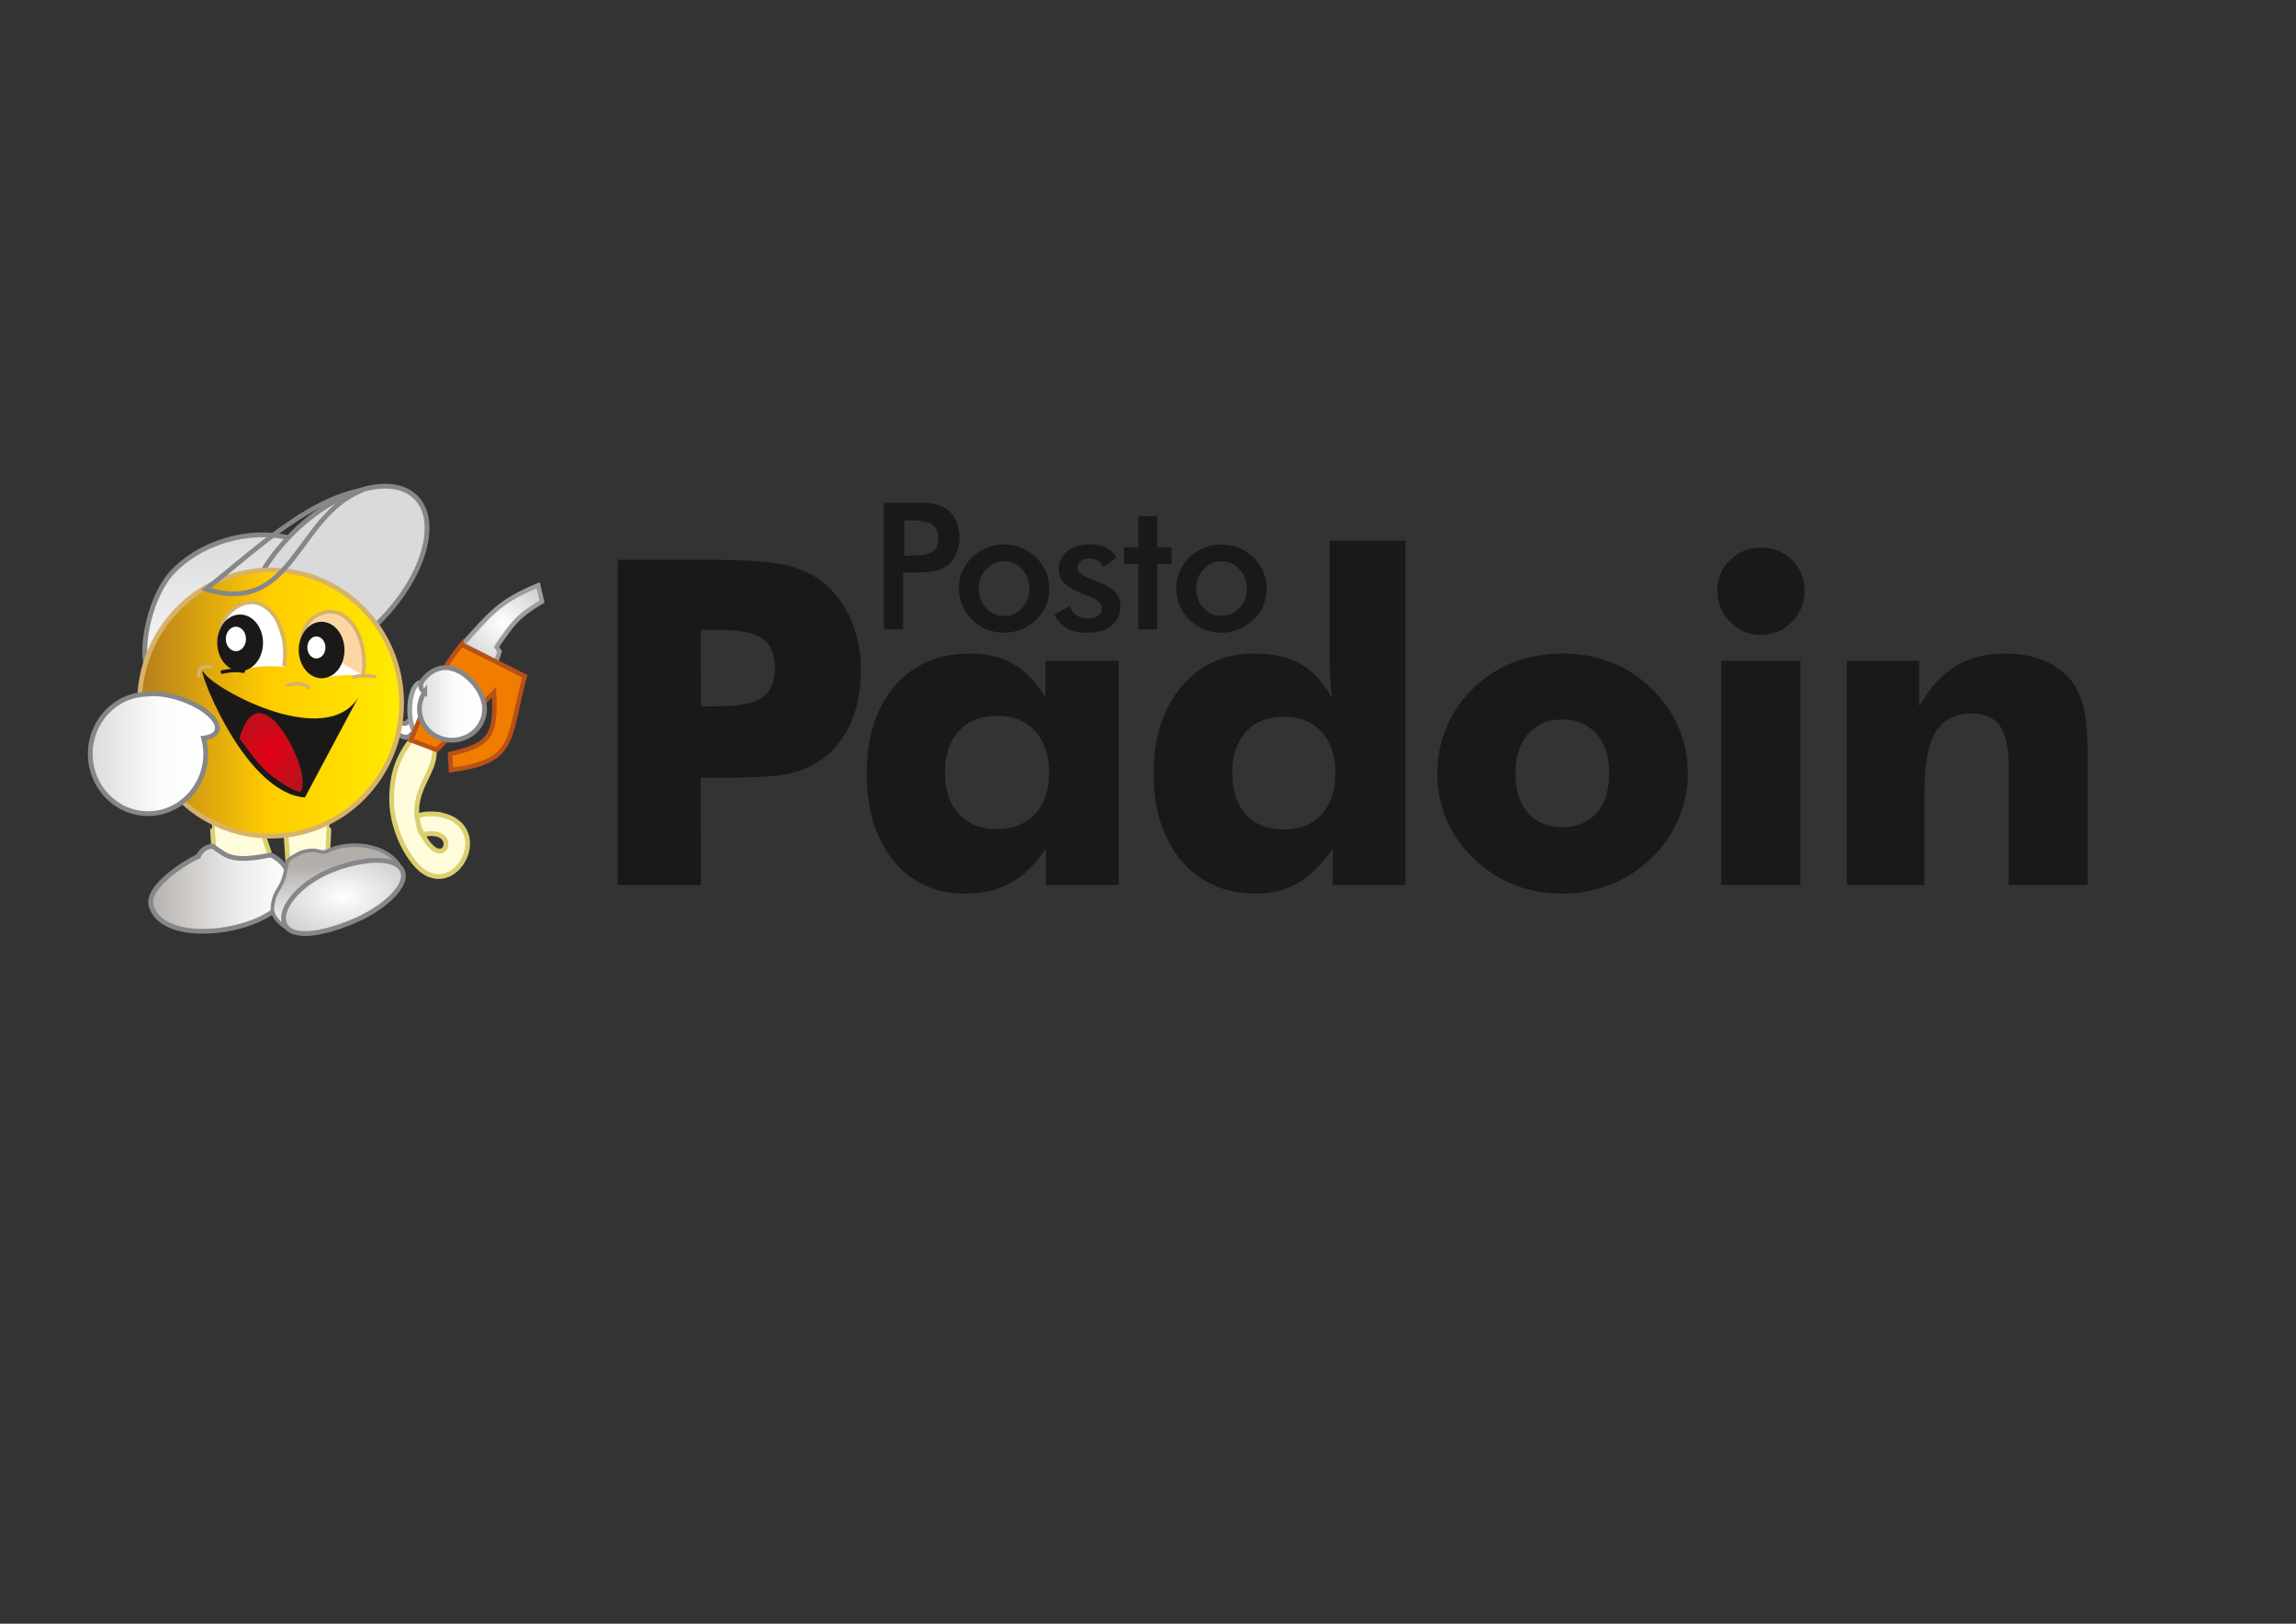 <?xml version="1.0" encoding="UTF-8" standalone="no"?>
<svg
   version="1.1"
   width="841.89pt"
   height="595.276pt"
   id="svg295"
   viewBox="0 0 841.89 595.276"
   xmlns:xlink="http://www.w3.org/1999/xlink"
   xmlns="http://www.w3.org/2000/svg"
   xmlns:svg="http://www.w3.org/2000/svg">
  <rect x="0" y="0" width="841.89" height="595.276" fill="#333333" stroke="none"/>
  <path
     d="m 104.781,304.362 0.813,12.121 5.58,10.62 9.165,-3.366 4.73,-7.38 c 0,0 -4.788,-1.807 -4.812,-5.481 -0.008,-1.216 0.66,-12.499 0.655,-12.498 -1.835,0.379 -16.13,5.983 -16.13,5.983 z"
     style="fill:#fffcdb;fill-rule:evenodd;stroke:#dccf70;stroke-width:1.752;stroke-linecap:butt;stroke-linejoin:miter;stroke-dasharray:none"
     id="path148" />
  <path
     d="m 95.962,304.419 3.371,9.9 -9.471,12.922 -9.207,-3.248 -4.824,-7.318 c 0,0 2.56,-1.854 2.537,-5.528 -0.008,-1.216 -0.82,-12.489 -0.815,-12.488 1.84,0.356 18.41,5.761 18.41,5.761 z"
     style="fill:#fffcdb;fill-rule:evenodd;stroke:#dccf70;stroke-width:1.752;stroke-linecap:butt;stroke-linejoin:miter;stroke-dasharray:none"
     id="path150" />
  <defs
     id="defs159">
    <linearGradient
       id="grad1"
       gradientTransform="scale(1.259,0.794)"
       x1="43.172"
       y1="389.464"
       x2="84.723"
       y2="389.464"
       gradientUnits="userSpaceOnUse">
      <stop
         offset="0%"
         stop-color="#b2afab"
         stop-opacity="1"
         id="stop152" />
      <stop
         offset="58%"
         stop-color="#eae8e7"
         stop-opacity="1"
         id="stop154" />
      <stop
         offset="100%"
         stop-color="#ffffff"
         stop-opacity="1"
         id="stop156" />
    </linearGradient>
  </defs>
  <path
     d="m 99.406,313.47 c -5.248,0.863 -12.702,2.626 -17.642,-0.622 -2.214,-1.456 -3.844,-2.645 -3.844,-2.645 -2.221,0.18 -3.874,1.364 -5.051,3.384 -0.631,1.083 0.583,-0.043 -0.536,0.501 -4.714,2.292 -18.919,11.172 -16.902,18.036 4.708,16.023 45.086,9.037 49.216,-3.622 0.721,-2.209 1.807,-4.788 0.678,-8.823 -1.128,-4.035 -5.919,-6.209 -5.919,-6.209 z"
     style="fill:url(#grad1);stroke:#868789;stroke-width:1.752;stroke-linecap:butt;stroke-linejoin:miter;stroke-dasharray:none"
     id="path161" />
  <defs
     id="defs171">
    <linearGradient
       id="grad2">
      <stop
         offset="0%"
         stop-color="#b2afab"
         stop-opacity="1"
         id="stop163" />
      <stop
         offset="24%"
         stop-color="#b2afab"
         stop-opacity="1"
         id="stop165" />
      <stop
         offset="100%"
         stop-color="#ffffff"
         stop-opacity="1"
         id="stop167" />
    </linearGradient>
    <linearGradient
       xlink:href="#grad2"
       id="grad3"
       x1="81.507"
       y1="376.341"
       x2="81.507"
       y2="416.574"
       gradientTransform="scale(1.217,0.822)"
       gradientUnits="userSpaceOnUse" />
  </defs>
  <path
     d="m 143.908,324.063 c 2.572,-0.016 5.13,-2.238 2.53,-6.63 -4.793,-8.096 -18.843,-9.402 -26.491,-5.342 -1.626,0.863 -3.678,-0.475 -5.514,-0.332 -1.629,0.127 -3.356,0.313 -4.77,1.133 -1.276,0.74 -4.108,1.887 -4.388,3.335 l -0.711,3.679 c -1.226,6.341 -4.304,6.34 -4.692,13.258 -0.241,4.298 7.809,10.023 11.443,8.011 4.028,-2.231 32.594,-17.112 32.594,-17.112 z"
     style="fill:url(#grad3);stroke:#868789;stroke-width:1.318;stroke-linecap:butt;stroke-linejoin:miter;stroke-dasharray:none"
     id="path173" />
  <defs
     id="defs180">
    <radialGradient
       id="grad4"
       cx="99.641"
       cy="415.648"
       r="36.174"
       gradientTransform="scale(1.264,0.791)"
       fx="99.641"
       fy="415.648"
       gradientUnits="userSpaceOnUse">
      <stop
         offset="0%"
         stop-color="#ffffff"
         stop-opacity="1"
         id="stop175" />
      <stop
         offset="100%"
         stop-color="#b2afab"
         stop-opacity="1"
         id="stop177" />
    </radialGradient>
  </defs>
  <path
     d="m 120.991,319.296 c -11.494,4.745 -19.145,14.28 -16.514,19.639 2.631,5.359 13.277,3.714 24.77,-1.031 11.494,-4.745 20.873,-13.43 18.242,-18.789 -2.631,-5.359 -15.004,-4.564 -26.498,0.181 z"
     style="fill:url(#grad4);stroke:#868789;stroke-width:1.752;stroke-linecap:butt;stroke-linejoin:miter;stroke-dasharray:none"
     id="path182" />
  <path
     d="m 151.79,261.978 c -3.288,3.532 -2.265,4.26 -6.62,1.908 l -1.423,4.258 c 5.212,2.619 5.416,3.438 9.112,-1.095 z"
     style="fill:#ffffff;fill-rule:evenodd;stroke:#868789;stroke-width:1.752;stroke-linecap:butt;stroke-linejoin:miter;stroke-dasharray:none"
     id="path184" />
  <path
     d="m 152.892,299.727 c 0.013,0.131 0.135,-0.323 0.149,-0.195 0.248,2.291 0.582,4.167 1.048,5.148 0.28,0.589 0.992,1.531 1.653,2.629 7.565,12.557 13.173,-4.339 -0.661,-1.334 -1.813,-2.669 -1.838,-4.731 -2.167,-6.751 1.98,-1.024 6.649,-0.975 8.726,-0.521 21.103,4.616 3.71,34.908 -10.084,17.139 -4.947,-6.373 -8.068,-15.229 -7.94,-23.284 0.145,-9.163 2.262,-15.114 7.674,-22.003 0,0 7.895,3.241 7.966,4.369 0.522,8.281 -7.511,13.612 -6.365,24.803 z"
     style="fill:#fffcdb;fill-rule:evenodd;stroke:#dccf70;stroke-width:1.748;stroke-linecap:butt;stroke-linejoin:miter;stroke-dasharray:none"
     id="path186" />
  <defs
     id="defs194">
    <linearGradient
       id="grad5">
      <stop
         offset="0%"
         stop-color="#d9dadb"
         stop-opacity="1"
         id="stop188" />
      <stop
         offset="100%"
         stop-color="#ffffff"
         stop-opacity="1"
         id="stop190" />
    </linearGradient>
    <linearGradient
       xlink:href="#grad5"
       id="grad6"
       x1="46.43"
       y1="219.333"
       x2="46.43"
       y2="286.99"
       gradientTransform="scale(1.124,0.89)"
       gradientUnits="userSpaceOnUse" />
  </defs>
  <path
     d="m 66.818,249.969 c 14.625,8.594 38.312,4.503 51.539,-9.1 13.227,-13.603 11.652,-31.704 -3.507,-40.294 -15.159,-8.591 -38.632,-4.501 -51.539,9.1 -8.067,8.5 -12.253,27.388 -9.292,35.984 1.776,5.158 7.315,1.088 12.8,4.311 z"
     style="fill:url(#grad6);stroke:#868789;stroke-width:1.752;stroke-linecap:butt;stroke-linejoin:miter;stroke-dasharray:none"
     id="path196" />
  <path
     d="m 104.396,198.536 c -15.33,17.015 -19.383,36.756 -9.05,44.082 10.333,7.326 31.144,-0.531 46.474,-17.547 15.33,-17.015 19.382,-36.756 9.05,-44.082 -10.333,-7.326 -31.144,0.531 -46.474,17.547 z"
     style="fill:#d9dadb;fill-rule:evenodd;stroke:#868789;stroke-width:1.752;stroke-linecap:butt;stroke-linejoin:miter;stroke-dasharray:none"
     id="path198" />
  <defs
     id="defs207">
    <linearGradient
       id="grad7"
       gradientTransform="scale(0.992,1.008)"
       x1="50.675"
       y1="206.49"
       x2="149.263"
       y2="206.49"
       gradientUnits="userSpaceOnUse">
      <stop
         offset="0%"
         stop-color="#b47c1d"
         stop-opacity="1"
         id="stop200" />
      <stop
         offset="49%"
         stop-color="#ffcb00"
         stop-opacity="1"
         id="stop202" />
      <stop
         offset="100%"
         stop-color="#ffec00"
         stop-opacity="1"
         id="stop204" />
    </linearGradient>
  </defs>
  <path
     d="m 98.896,208.95 c -26.529,0.17 -47.902,22.159 -47.729,49.103 0.173,26.944 21.826,48.657 48.355,48.487 26.529,-0.17 47.902,-22.159 47.729,-49.103 -0.173,-26.944 -21.826,-48.657 -48.355,-48.487 z"
     style="fill:url(#grad7);stroke:#d7b369;stroke-width:1.752;stroke-linecap:butt;stroke-linejoin:miter;stroke-dasharray:none"
     id="path209" />
  <defs
     id="defs217">
    <linearGradient
       id="grad8">
      <stop
         offset="0%"
         stop-color="#d9dadb"
         stop-opacity="1"
         id="stop211" />
      <stop
         offset="100%"
         stop-color="#ffffff"
         stop-opacity="1"
         id="stop213" />
    </linearGradient>
    <linearGradient
       xlink:href="#grad8"
       id="grad9"
       x1="60.188"
       y1="218.882"
       x2="60.188"
       y2="267.505"
       gradientTransform="scale(1.224,0.817)"
       gradientUnits="userSpaceOnUse" />
  </defs>
  <path
     d="m 75.504,215.97 c 32.086,10.167 33.06,-26.924 57.349,-36.261 -20.744,3.702 -40.683,23.339 -57.349,36.261 z"
     style="fill:url(#grad9);fill-opacity:0;stroke:#868789;stroke-width:1.741;stroke-linecap:butt;stroke-linejoin:miter;stroke-dasharray:none"
     id="path219" />
  <path
     d="m 74.815,246.654 c -3.982,-6.213 13.518,43.825 36.983,45.713 l 19.667,-36.851 c -11.827,19.537 -52.668,-2.649 -56.65,-8.861 z"
     style="fill:#1b1918;fill-rule:evenodd"
     id="path221" />
  <defs
     id="defs228">
    <radialGradient
       id="grad10"
       cx="110.484"
       cy="247.362"
       r="25.873"
       gradientTransform="scale(0.898,1.114)"
       fx="110.484"
       fy="247.362"
       gradientUnits="userSpaceOnUse">
      <stop
         offset="0%"
         stop-color="#e30016"
         stop-opacity="1"
         id="stop223" />
      <stop
         offset="100%"
         stop-color="#9c1f22"
         stop-opacity="1"
         id="stop225" />
    </radialGradient>
  </defs>
  <path
     d="m 110.299,290.139 c -0.526,0.751 -6.364,-1.901 -12.566,-7.309 -3.847,-3.355 -7.228,-8.777 -9.937,-12.048 6.253,-22.579 20.527,1.467 22.825,12.611 0.614,2.979 0.53,5.53 -0.323,6.747 z"
     style="fill:url(#grad10)"
     id="path230" />
  <path
     d="m 133.807,247.774 c -5.45,-0.521 -10.227,-0.385 -15.225,0.913 l -7.275,-16.528 1.572,-4.017 5.763,-3.667 4.715,-0.349 3.668,2.096 2.969,3.667 2.969,8.907 z"
     style="fill:#ffffff;fill-rule:evenodd"
     id="path232" />
  <path
     d="m 104.647,244.518 c -5.45,-0.52 -10.227,-0.385 -15.224,0.913 l -7.275,-16.528 1.572,-4.017 5.763,-3.667 4.715,-0.349 3.667,2.096 2.969,3.668 2.969,8.907 z"
     style="fill:#ffffff;fill-rule:evenodd"
     id="path234" />
  <path
     d="m 133.144,247.589 c 0.242,-1.498 0.367,-3.066 0.356,-4.679 -0.066,-10.328 -5.614,-18.716 -12.351,-18.673 -4.736,0.03 -10.128,3.908 -10.431,10.294"
     style="fill:#fdd5a5;fill-rule:evenodd;stroke:#d7b369;stroke-width:1.352;stroke-linecap:round;stroke-linejoin:round;stroke-dasharray:none"
     id="path236" />
  <path
     d="m 113.129,251.979 c 0,0 -1.837,-1.099 -3.21,-1.286 -1.373,-0.187 -3.201,0.151 -4.375,0.485"
     style="fill:none;stroke:#d7b369;stroke-width:1.318;stroke-linecap:round;stroke-linejoin:round;stroke-dasharray:none"
     id="path238" />
  <path
     d="m 104.183,243.686 c 0.242,-1.498 0.326,-2.939 0.315,-4.552 -0.066,-10.328 -5.612,-18.352 -12.348,-18.309 -4.736,0.03 -10.79,4.518 -11.396,10.906"
     style="fill:none;stroke:#d7b369;stroke-width:1.352;stroke-linecap:round;stroke-linejoin:round;stroke-dasharray:none"
     id="path240" />
  <path
     d="m 117.865,227.954 c -4.634,0.03 -8.362,4.692 -8.325,10.412 0.037,5.72 3.824,10.335 8.458,10.305 4.634,-0.03 8.361,-4.692 8.325,-10.412 -0.037,-5.72 -3.824,-10.335 -8.458,-10.305 z"
     style="fill:#1b1918;fill-rule:evenodd"
     id="path242" />
  <path
     d="m 115.984,233.33 c -1.832,0.012 -3.306,1.83 -3.291,4.06 0.014,2.23 1.512,4.029 3.343,4.017 1.832,-0.012 3.306,-1.829 3.291,-4.059 -0.014,-2.23 -1.512,-4.029 -3.343,-4.017 z"
     style="fill:#ffffff;fill-rule:evenodd"
     id="path244" />
  <path
     d="m 137.314,248.071 c -3.317,-0.53 -5.627,-0.366 -7.679,0.155"
     style="fill:none;stroke:#d7b369;stroke-width:1.318;stroke-linecap:round;stroke-linejoin:round;stroke-dasharray:none"
     id="path246" />
  <path
     d="m 87.983,225.294 c -4.634,0.03 -8.362,4.692 -8.325,10.412 0.037,5.72 3.824,10.335 8.458,10.305 4.634,-0.03 8.361,-4.692 8.325,-10.412 -0.037,-5.72 -3.824,-10.335 -8.458,-10.305 z"
     style="fill:#1b1918;fill-rule:evenodd"
     id="path248" />
  <path
     d="m 77.401,244.521 c -3.39,-0.283 -4.559,0.29 -4.526,3.288"
     style="fill:none;stroke:#d7b369;stroke-width:1.311;stroke-linecap:round;stroke-linejoin:round;stroke-dasharray:none"
     id="path250" />
  <path
     d="m 86.472,229.751 c -2.039,0.013 -3.681,2.037 -3.665,4.52 0.016,2.483 1.683,4.486 3.723,4.473 2.04,-0.013 3.681,-2.037 3.665,-4.52 -0.016,-2.483 -1.683,-4.486 -3.723,-4.473 z"
     style="fill:#ffffff;fill-rule:evenodd"
     id="path252" />
  <path
     d="m 81.552,246.366 c 3.28,-0.726 5.595,-0.7 7.675,-0.302"
     style="fill:none;stroke:#1b1918;stroke-width:1.316;stroke-linecap:round;stroke-linejoin:round;stroke-dasharray:none"
     id="path254" />
  <defs
     id="defs261">
    <radialGradient
       id="grad11"
       cx="180.723"
       cy="232.701"
       r="30.88"
       gradientTransform="scale(1.018,0.982)"
       fx="180.723"
       fy="232.701"
       gradientUnits="userSpaceOnUse">
      <stop
         offset="0%"
         stop-color="#ffffff"
         stop-opacity="1"
         id="stop256" />
      <stop
         offset="100%"
         stop-color="#b2afab"
         stop-opacity="1"
         id="stop258" />
    </radialGradient>
  </defs>
  <path
     d="m 169.563,236.255 c 10.448,-11.472 13.559,-15.812 27.787,-21.682 l 1.385,5.961 c -9.012,5.421 -10.699,7.953 -16.696,16.632 l 1.147,1.723 -1.285,3.732 z"
     style="fill:url(#grad11);stroke:#9b9d9f;stroke-width:1.64;stroke-linecap:butt;stroke-linejoin:miter;stroke-dasharray:none"
     id="path263" />
  <path
     d="m 154.31,250.244 c -2.291,0.015 -4.12,4.529 -4.085,10.08 0.036,5.551 1.923,10.041 4.213,10.027 2.291,-0.015 4.12,-4.529 4.085,-10.08 -0.035,-5.551 -1.922,-10.041 -4.213,-10.027 z"
     style="fill:#ffffff;fill-rule:evenodd;stroke:#9b9d9f;stroke-width:1.752;stroke-linecap:butt;stroke-linejoin:miter;stroke-dasharray:none"
     id="path265" />
  <path
     d="m 169.238,236.283 23.195,11.623 c -6.392,23.477 -2.725,31.187 -27.09,34.425 l -0.313,-5.921 c 14.733,-3.312 16.952,-6.686 16.113,-22.595 l -20.998,21.12 -9.533,-3.585 c 5.893,-14.013 9.35,-23.438 18.627,-35.069 z"
     style="fill:#f07c00;fill-rule:evenodd;stroke:#b95018;stroke-width:1.64;stroke-linecap:butt;stroke-linejoin:miter;stroke-dasharray:none"
     id="path267" />
  <defs
     id="defs276">
    <linearGradient
       id="grad12"
       gradientTransform="scale(0.951,1.052)"
       x1="160.841"
       y1="231.889"
       x2="187.801"
       y2="231.889"
       gradientUnits="userSpaceOnUse">
      <stop
         offset="0%"
         stop-color="#d9dadb"
         stop-opacity="1"
         id="stop269" />
      <stop
         offset="55%"
         stop-color="#fcfcfc"
         stop-opacity="1"
         id="stop271" />
      <stop
         offset="100%"
         stop-color="#ffffff"
         stop-opacity="1"
         id="stop273" />
    </linearGradient>
  </defs>
  <path
     d="m 155.736,253.713 c -1.234,1.813 -1.948,3.979 -1.934,6.297 0.04,6.299 5.437,11.402 12.014,11.36 6.577,-0.042 11.908,-5.214 11.868,-11.513 -0.045,-6.975 -7.72,-15.133 -14.396,-15.091 -4.839,0.031 -9.015,4.572 -9.004,6.36 0.011,1.788 0.541,1.845 1.452,2.587 z"
     style="fill:url(#grad12);stroke:#868789;stroke-width:1.752;stroke-linecap:butt;stroke-linejoin:miter;stroke-dasharray:none"
     id="path278" />
  <defs
     id="defs287">
    <linearGradient
       id="grad13"
       gradientTransform="scale(1.029,0.972)"
       x1="31.318"
       y1="260.726"
       x2="78.35"
       y2="260.726"
       gradientUnits="userSpaceOnUse">
      <stop
         offset="0%"
         stop-color="#d9dadb"
         stop-opacity="1"
         id="stop280" />
      <stop
         offset="55%"
         stop-color="#fcfcfc"
         stop-opacity="1"
         id="stop282" />
      <stop
         offset="100%"
         stop-color="#ffffff"
         stop-opacity="1"
         id="stop284" />
    </linearGradient>
  </defs>
  <path
     d="m 53.912,254.491 c -11.561,0.189 -20.895,10.044 -20.818,22.038 0.077,12.065 9.647,21.845 21.304,21.77 11.656,-0.075 21.1,-9.976 21.023,-22.041 -0.013,-1.959 -0.279,-3.859 -0.76,-5.665 2.569,-0.32 4.376,-1.25 4.904,-2.768 1.208,-3.447 -4.627,-8.639 -12.98,-11.555 -4.786,-1.673 -9.388,-2.244 -12.673,-1.778 z"
     style="fill:url(#grad13);stroke:#868789;stroke-width:1.752;stroke-linecap:butt;stroke-linejoin:miter;stroke-dasharray:none"
     id="path289" />
  <path
     d="m 331.619,203.704 h 1.939 c 4.193,0 6.988,-0.455 8.386,-1.365 1.397,-0.91 2.091,-2.514 2.091,-4.821 0,-2.47 -0.748,-4.215 -2.243,-5.233 -1.484,-1.008 -4.236,-1.517 -8.234,-1.517 h -1.939 z m -0.455,6.176 v 20.867 h -7.085 v -46.479 h 11.419 c 3.391,0 5.883,0.184 7.487,0.552 1.593,0.368 2.99,0.986 4.182,1.831 1.463,1.073 2.6,2.535 3.434,4.355 0.823,1.831 1.235,3.846 1.235,6.045 0,2.21 -0.412,4.236 -1.235,6.1 -0.834,1.863 -1.972,3.326 -3.434,4.377 -1.192,0.845 -2.589,1.452 -4.182,1.809 -1.604,0.357 -4.096,0.542 -7.487,0.542 h -1.484 z m 46.305,5.916 c 0,-2.795 -0.899,-5.168 -2.698,-7.107 -1.798,-1.94 -3.998,-2.904 -6.598,-2.904 -2.578,0 -4.778,0.964 -6.587,2.904 -1.809,1.939 -2.709,4.312 -2.709,7.107 0,2.795 0.899,5.168 2.709,7.107 1.809,1.939 4.009,2.904 6.587,2.904 2.579,0 4.778,-0.964 6.588,-2.904 1.809,-1.94 2.708,-4.312 2.708,-7.107 z m -25.872,-0.065 c 0,-2.199 0.422,-4.279 1.257,-6.23 0.834,-1.961 2.037,-3.705 3.597,-5.222 1.549,-1.506 3.326,-2.654 5.341,-3.467 2.015,-0.802 4.117,-1.203 6.316,-1.203 2.264,0 4.399,0.401 6.403,1.203 1.993,0.813 3.792,1.994 5.384,3.554 1.582,1.55 2.784,3.294 3.619,5.244 0.824,1.939 1.235,3.987 1.235,6.121 0,2.221 -0.412,4.312 -1.224,6.252 -0.813,1.95 -2.004,3.673 -3.575,5.179 -1.647,1.582 -3.478,2.784 -5.493,3.597 -2.004,0.813 -4.128,1.224 -6.349,1.224 -2.178,0 -4.28,-0.412 -6.284,-1.224 -2.015,-0.812 -3.803,-1.993 -5.374,-3.532 -1.582,-1.571 -2.784,-3.326 -3.619,-5.276 -0.823,-1.939 -1.235,-4.019 -1.235,-6.219 z m 35.016,9.556 5.72,-3.12 c 0.423,1.506 1.203,2.654 2.351,3.434 1.138,0.791 2.611,1.181 4.399,1.181 1.549,0 2.763,-0.357 3.64,-1.062 0.878,-0.715 1.311,-1.679 1.311,-2.914 0,-1.625 -1.56,-3.023 -4.691,-4.193 -1.051,-0.379 -1.874,-0.693 -2.438,-0.953 -3.218,-1.333 -5.471,-2.687 -6.75,-4.063 -1.278,-1.365 -1.918,-3.044 -1.918,-5.005 0,-2.687 1.051,-4.865 3.153,-6.544 2.113,-1.669 4.897,-2.503 8.364,-2.503 2.329,0 4.323,0.433 5.981,1.289 1.658,0.856 2.871,2.07 3.63,3.662 l -4.886,3.369 c -0.357,-0.954 -0.986,-1.712 -1.885,-2.275 -0.899,-0.563 -1.939,-0.845 -3.12,-0.845 -1.311,0 -2.362,0.314 -3.153,0.932 -0.791,0.628 -1.192,1.463 -1.192,2.503 0,1.56 1.777,2.99 5.32,4.28 1.127,0.401 1.994,0.737 2.6,0.986 2.774,1.105 4.756,2.34 5.959,3.727 1.192,1.387 1.788,3.12 1.788,5.19 0,3.012 -1.094,5.363 -3.272,7.064 -2.178,1.701 -5.179,2.557 -9.014,2.557 -2.936,0 -5.385,-0.552 -7.324,-1.647 -1.95,-1.105 -3.467,-2.784 -4.572,-5.049 z m 30.79,5.46 v -24.052 h -5.265 v -6.045 h 5.265 v -11.376 h 6.891 v 11.376 h 5.265 v 6.045 h -5.265 v 24.052 z m 39.783,-14.951 c 0,-2.795 -0.899,-5.168 -2.698,-7.107 -1.799,-1.94 -3.998,-2.904 -6.598,-2.904 -2.578,0 -4.778,0.964 -6.587,2.904 -1.809,1.939 -2.709,4.312 -2.709,7.107 0,2.795 0.899,5.168 2.709,7.107 1.809,1.939 4.009,2.904 6.587,2.904 2.579,0 4.778,-0.964 6.587,-2.904 1.809,-1.94 2.708,-4.312 2.708,-7.107 z m -25.872,-0.065 c 0,-2.199 0.422,-4.279 1.257,-6.23 0.834,-1.961 2.037,-3.705 3.597,-5.222 1.549,-1.506 3.326,-2.654 5.341,-3.467 2.015,-0.802 4.117,-1.203 6.316,-1.203 2.264,0 4.399,0.401 6.403,1.203 1.993,0.813 3.792,1.994 5.384,3.554 1.582,1.55 2.784,3.294 3.619,5.244 0.824,1.939 1.235,3.987 1.235,6.121 0,2.221 -0.412,4.312 -1.224,6.252 -0.813,1.95 -2.004,3.673 -3.575,5.179 -1.647,1.582 -3.478,2.784 -5.493,3.597 -2.004,0.813 -4.128,1.224 -6.349,1.224 -2.178,0 -4.28,-0.412 -6.284,-1.224 -2.015,-0.812 -3.803,-1.993 -5.374,-3.532 -1.582,-1.571 -2.784,-3.326 -3.619,-5.276 -0.824,-1.939 -1.235,-4.019 -1.235,-6.219 z"
     style="fill:#1b1918;fill-rule:evenodd"
     id="path291" />
  <path
     d="m 256.964,324.457 h -30.511 v -119.209 h 34.012 c 13.283,0 22.619,0.639 28.01,1.945 5.363,1.306 9.92,3.529 13.671,6.669 4.391,3.64 7.753,8.197 10.059,13.644 2.306,5.474 3.446,11.532 3.446,18.201 0,7.114 -1.139,13.366 -3.418,18.756 -2.279,5.419 -5.641,9.837 -10.087,13.31 -3.362,2.612 -7.336,4.474 -11.893,5.613 -4.557,1.139 -11.865,1.723 -21.897,1.723 h -5.53 -5.863 z m 0,-65.523 h 6.197 c 7.808,0 13.255,-1.084 16.339,-3.223 3.084,-2.14 4.641,-5.78 4.641,-10.948 0,-5.002 -1.528,-8.559 -4.557,-10.671 -3.029,-2.112 -8.42,-3.168 -16.117,-3.168 h -6.502 z m 127.69,24.342 c 0,-6.419 -1.695,-11.476 -5.113,-15.228 -3.418,-3.751 -8.086,-5.613 -14.005,-5.613 -5.919,0 -10.559,1.862 -13.949,5.585 -3.39,3.696 -5.085,8.809 -5.085,15.255 0,6.391 1.695,11.448 5.113,15.144 3.418,3.696 8.058,5.53 13.921,5.53 5.919,0 10.587,-1.834 14.005,-5.53 3.418,-3.696 5.113,-8.753 5.113,-15.144 z m 25.537,-41.015 v 82.196 H 383.514 v -13.338 c -3.807,5.697 -8.058,9.864 -12.81,12.532 -4.752,2.64 -10.337,3.974 -16.728,3.974 -10.976,0 -19.729,-4.001 -26.315,-12.004 -6.558,-8.003 -9.837,-18.757 -9.837,-32.206 0,-13.421 3.446,-24.064 10.309,-31.983 6.864,-7.892 16.089,-11.838 27.704,-11.838 6.197,0 11.532,1.334 16.006,3.974 4.474,2.64 8.309,6.697 11.504,12.199 v -13.505 z m 79.451,41.181 c 0,-6.391 -1.695,-11.448 -5.085,-15.144 -3.362,-3.696 -8.003,-5.53 -13.838,-5.53 -5.863,0 -10.476,1.834 -13.838,5.53 -3.362,3.696 -5.029,8.753 -5.029,15.144 0,6.447 1.667,11.504 5.002,15.172 3.334,3.668 7.947,5.502 13.866,5.502 5.835,0 10.476,-1.834 13.838,-5.53 3.39,-3.696 5.085,-8.753 5.085,-15.144 z m 25.731,-85.197 v 126.212 h -26.704 v -13.338 c -3.696,5.53 -7.836,9.67 -12.449,12.393 -4.613,2.751 -9.726,4.112 -15.367,4.112 -11.56,0 -20.757,-4.001 -27.593,-11.976 -6.836,-7.975 -10.254,-18.729 -10.254,-32.234 0,-13.088 3.418,-23.675 10.226,-31.733 6.808,-8.058 15.672,-12.088 26.62,-12.088 6.947,0 12.616,1.251 16.978,3.751 4.362,2.501 8.253,6.697 11.671,12.56 -0.334,-1.945 -0.556,-4.168 -0.723,-6.641 -0.167,-2.473 -0.25,-5.168 -0.25,-8.031 V 198.246 Z m 74.671,85.308 c 0,-6.113 -1.556,-10.948 -4.641,-14.477 -3.084,-3.529 -7.28,-5.308 -12.532,-5.308 -5.307,0 -9.503,1.778 -12.588,5.308 -3.057,3.529 -4.585,8.364 -4.585,14.477 0,6.141 1.528,10.976 4.557,14.477 3.029,3.501 7.253,5.252 12.616,5.252 5.308,0 9.503,-1.751 12.588,-5.252 3.057,-3.501 4.585,-8.336 4.585,-14.477 z m 28.844,0 c 0,5.919 -1.167,11.56 -3.474,16.867 -2.306,5.335 -5.641,10.115 -10.059,14.338 -4.446,4.224 -9.42,7.447 -14.922,9.615 -5.53,2.167 -11.365,3.251 -17.562,3.251 -6.308,0 -12.199,-1.084 -17.701,-3.251 -5.529,-2.167 -10.448,-5.391 -14.783,-9.615 -4.363,-4.14 -7.669,-8.864 -9.948,-14.2 -2.279,-5.363 -3.418,-11.032 -3.418,-17.006 0,-6.002 1.139,-11.671 3.39,-17.006 2.251,-5.307 5.557,-10.087 9.976,-14.338 4.279,-4.168 9.17,-7.336 14.7,-9.448 5.502,-2.112 11.421,-3.168 17.784,-3.168 6.364,0 12.282,1.056 17.756,3.168 5.474,2.112 10.393,5.279 14.727,9.448 4.474,4.307 7.836,9.114 10.115,14.422 2.279,5.308 3.418,10.976 3.418,16.923 z m 10.787,-66.968 c 0,-4.391 1.556,-8.114 4.696,-11.198 3.112,-3.084 6.864,-4.641 11.282,-4.641 4.557,0 8.364,1.528 11.421,4.557 3.084,3.029 4.612,6.78 4.612,11.282 0,4.501 -1.556,8.308 -4.696,11.449 -3.112,3.14 -6.892,4.724 -11.337,4.724 -4.363,0 -8.114,-1.611 -11.254,-4.807 -3.14,-3.196 -4.724,-6.975 -4.724,-11.365 z m 1.501,107.872 v -82.196 h 29.01 v 82.196 z m 45.966,0 v -82.196 h 26.565 v 16.672 c 3.835,-6.697 8.281,-11.588 13.338,-14.7 5.03,-3.084 11.088,-4.641 18.118,-4.641 5.335,0 10.059,0.861 14.2,2.557 4.14,1.723 7.53,4.168 10.115,7.392 2.195,2.751 3.724,6.141 4.641,10.087 0.917,3.974 1.389,9.892 1.389,17.756 v 47.072 h -29.01 v -44.043 c 0,-6.586 -1.084,-11.337 -3.223,-14.338 -2.14,-2.973 -5.558,-4.474 -10.281,-4.474 -6.03,0 -10.42,2.223 -13.199,6.669 -2.751,4.446 -4.141,11.671 -4.141,21.674 v 34.512 z"
     style="fill:#1b1918;fill-rule:evenodd"
     id="path293" />
</svg>
